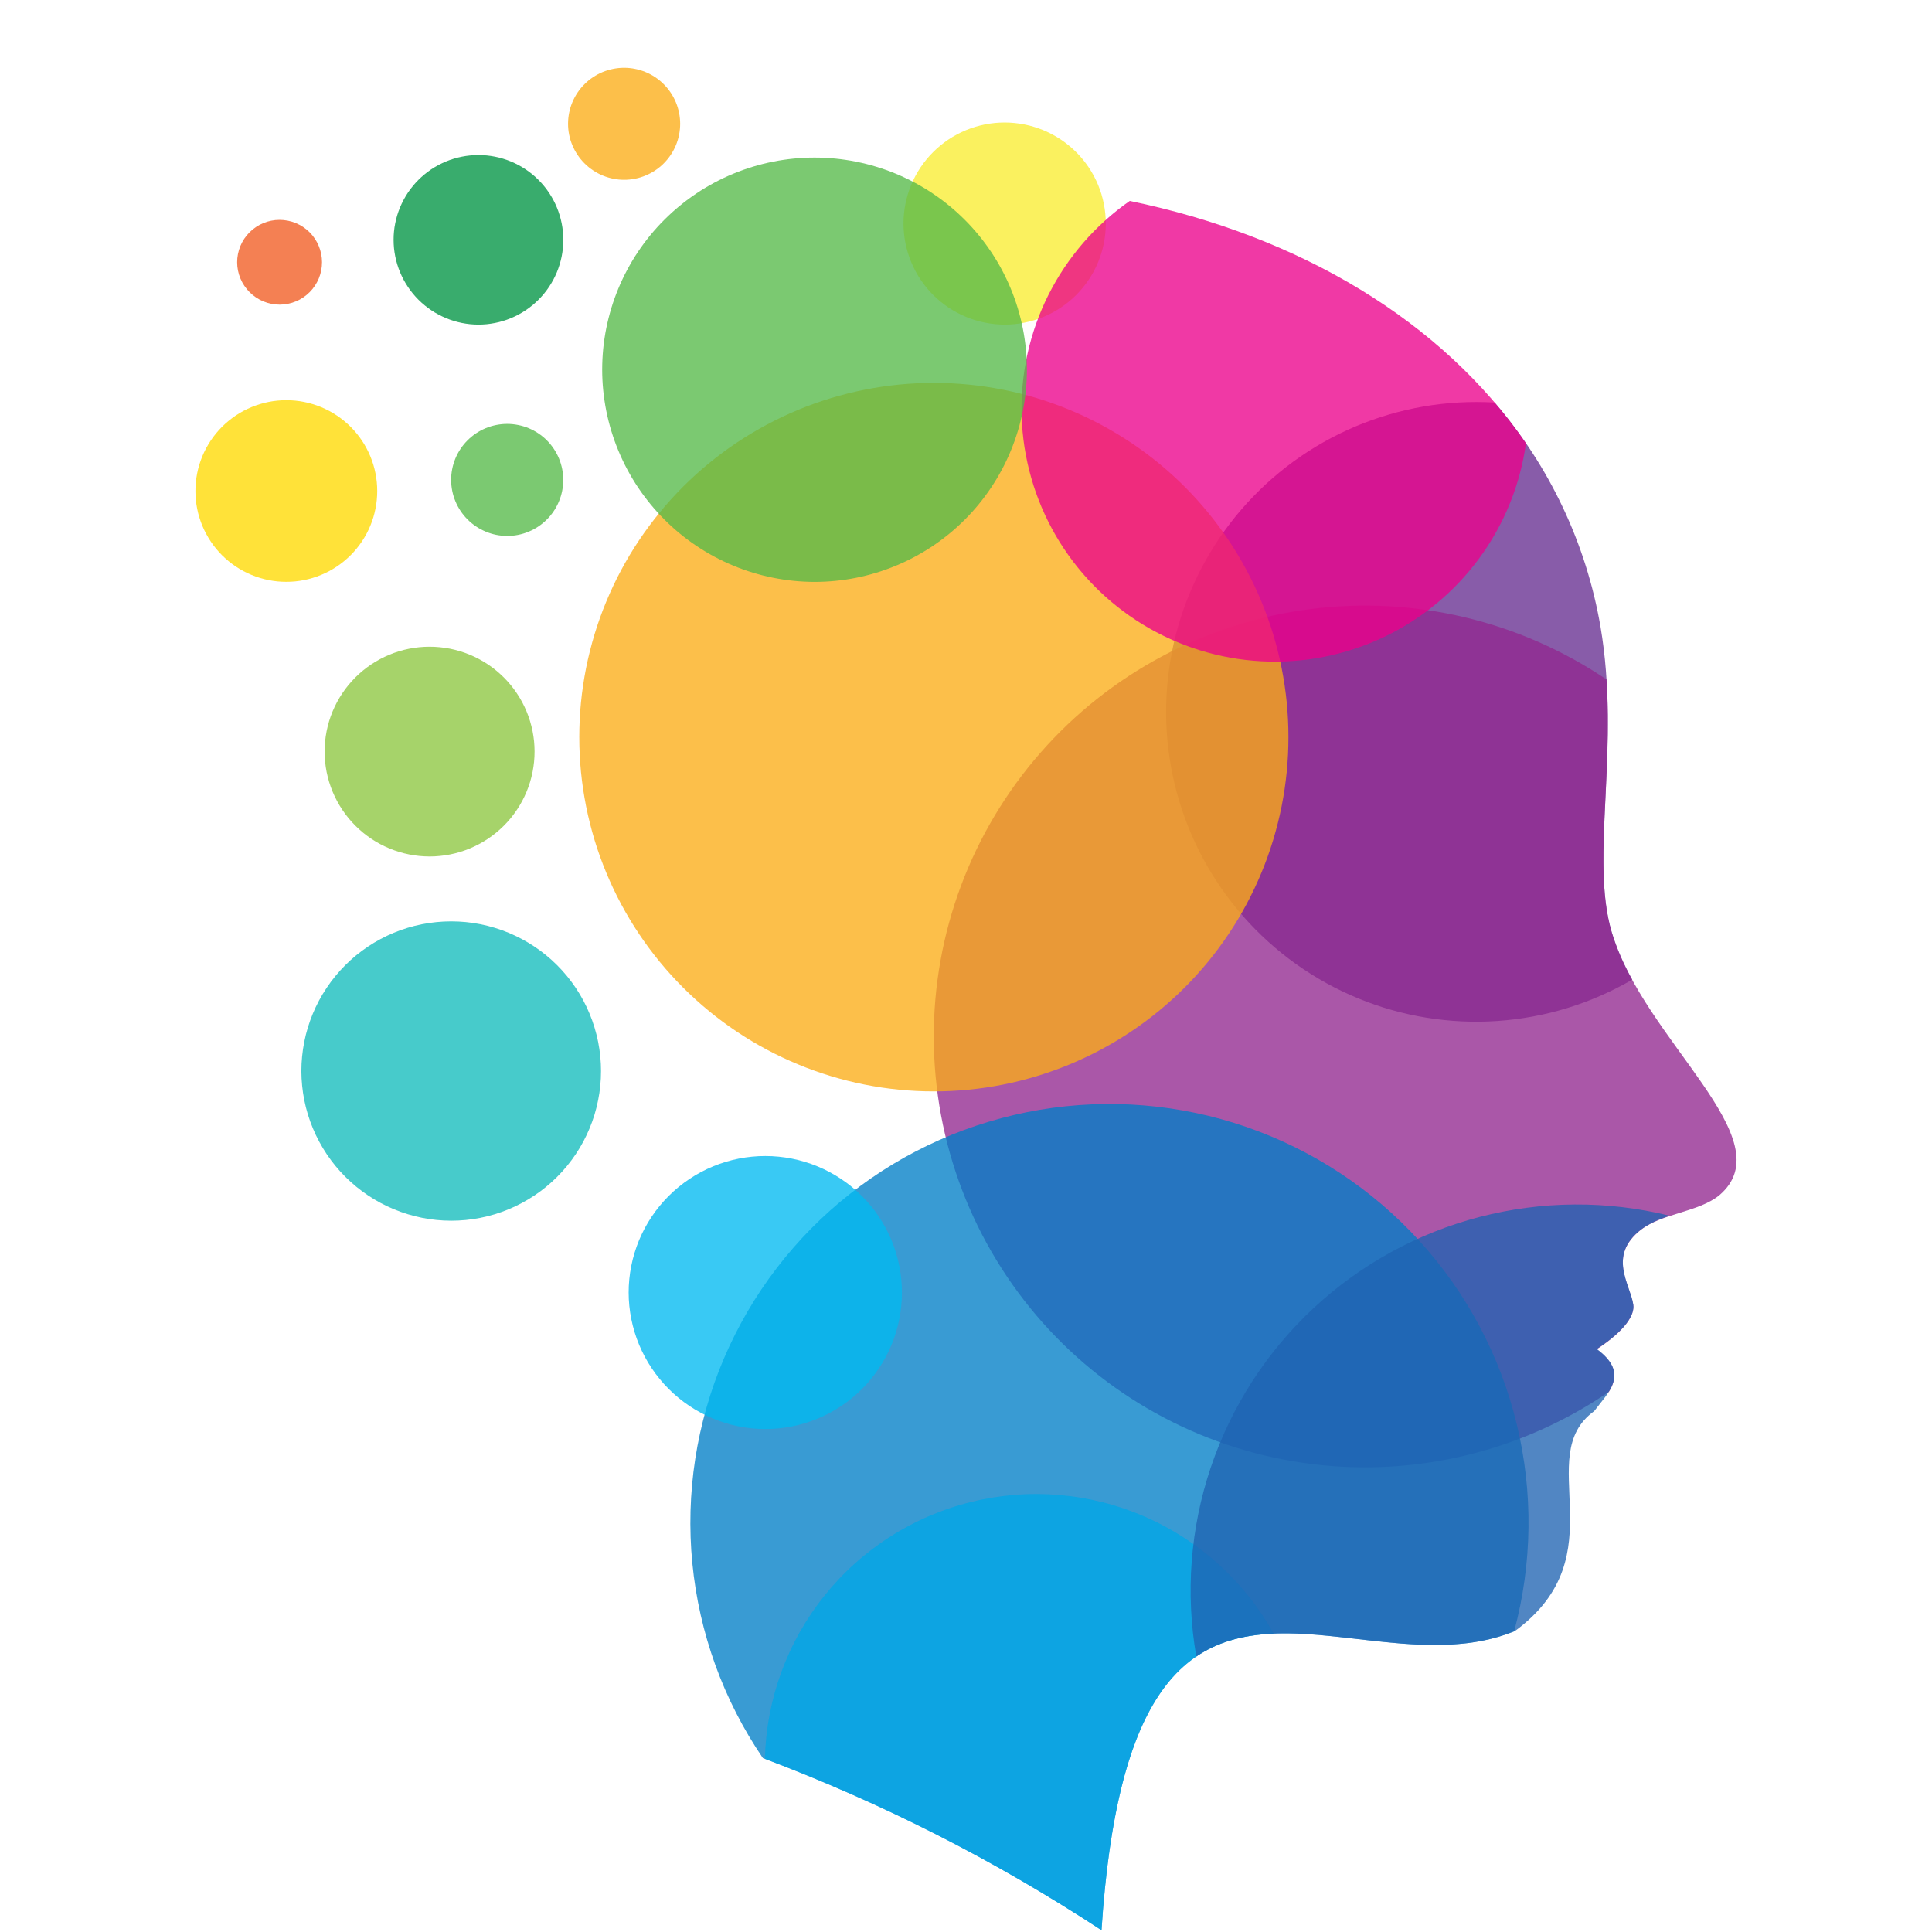 <svg xmlns="http://www.w3.org/2000/svg" xmlns:xlink="http://www.w3.org/1999/xlink" width="500" zoomAndPan="magnify" viewBox="0 0 375 375" height="500" preserveAspectRatio="xMidYMid meet" version="1.0"><defs><clipPath id="b7b9ffc85f"><path d="M 181 117 L 337.5 117 L 337.5 285 L 181 285 Z M 181 117 " clip-rule="nonzero"/></clipPath><clipPath id="4c0556bdb3"><path d="M 134 214 L 297 214 L 297 374.656 L 134 374.656 Z M 134 214 " clip-rule="nonzero"/></clipPath><clipPath id="b6f1a11620"><path d="M 148 289 L 248 289 L 248 374.656 L 148 374.656 Z M 148 289 " clip-rule="nonzero"/></clipPath><clipPath id="7d44241c3d"><path d="M 37.5 77 L 74 77 L 74 113 L 37.5 113 Z M 37.5 77 " clip-rule="nonzero"/></clipPath><clipPath id="24a85849c9"><path d="M 110 13.156 L 133 13.156 L 133 35 L 110 35 Z M 110 13.156 " clip-rule="nonzero"/></clipPath></defs><path fill="#f9ed32" d="M 195 63.008 C 195.641 63.008 196.285 62.977 196.922 62.914 C 197.562 62.852 198.199 62.754 198.828 62.629 C 199.457 62.504 200.082 62.348 200.695 62.164 C 201.312 61.977 201.918 61.762 202.512 61.516 C 203.105 61.27 203.684 60.996 204.25 60.691 C 204.816 60.391 205.367 60.059 205.902 59.703 C 206.438 59.348 206.953 58.965 207.449 58.559 C 207.949 58.152 208.422 57.719 208.879 57.266 C 209.332 56.812 209.766 56.336 210.172 55.84 C 210.578 55.344 210.961 54.828 211.32 54.297 C 211.676 53.762 212.008 53.211 212.312 52.645 C 212.613 52.078 212.887 51.5 213.137 50.906 C 213.383 50.312 213.598 49.711 213.785 49.094 C 213.973 48.48 214.129 47.859 214.254 47.23 C 214.379 46.602 214.473 45.965 214.539 45.328 C 214.602 44.688 214.633 44.047 214.633 43.406 C 214.633 42.762 214.602 42.121 214.539 41.484 C 214.477 40.844 214.383 40.211 214.258 39.578 C 214.133 38.949 213.977 38.328 213.793 37.711 C 213.605 37.098 213.391 36.492 213.145 35.898 C 212.898 35.309 212.625 34.727 212.324 34.16 C 212.02 33.594 211.691 33.043 211.332 32.508 C 210.977 31.973 210.594 31.461 210.188 30.961 C 209.781 30.465 209.352 29.988 208.895 29.535 C 208.441 29.082 207.965 28.648 207.469 28.242 C 206.973 27.832 206.457 27.453 205.926 27.094 C 205.391 26.738 204.84 26.406 204.273 26.102 C 203.707 25.801 203.125 25.523 202.535 25.277 C 201.941 25.031 201.336 24.816 200.719 24.629 C 200.105 24.441 199.484 24.285 198.852 24.16 C 198.223 24.031 197.586 23.938 196.949 23.875 C 196.309 23.809 195.668 23.777 195.023 23.777 C 194.383 23.777 193.742 23.809 193.102 23.867 C 192.461 23.93 191.824 24.023 191.195 24.148 C 190.566 24.273 189.941 24.43 189.328 24.613 C 188.711 24.801 188.105 25.016 187.512 25.258 C 186.918 25.504 186.336 25.777 185.77 26.078 C 185.203 26.383 184.652 26.711 184.117 27.066 C 183.582 27.422 183.066 27.805 182.566 28.211 C 182.07 28.617 181.594 29.047 181.141 29.5 C 180.684 29.953 180.25 30.426 179.844 30.922 C 179.434 31.418 179.051 31.934 178.691 32.469 C 178.336 33 178.004 33.551 177.699 34.117 C 177.395 34.68 177.121 35.262 176.875 35.855 C 176.625 36.445 176.41 37.051 176.223 37.664 C 176.035 38.277 175.875 38.898 175.75 39.531 C 175.625 40.16 175.527 40.793 175.465 41.434 C 175.398 42.07 175.367 42.711 175.367 43.355 C 175.367 43.996 175.398 44.637 175.461 45.277 C 175.523 45.918 175.617 46.555 175.742 47.184 C 175.867 47.812 176.023 48.438 176.211 49.051 C 176.398 49.668 176.613 50.273 176.859 50.867 C 177.105 51.461 177.379 52.039 177.684 52.609 C 177.984 53.176 178.316 53.727 178.672 54.262 C 179.031 54.797 179.414 55.312 179.82 55.809 C 180.227 56.305 180.66 56.781 181.113 57.238 C 181.57 57.691 182.043 58.125 182.543 58.531 C 183.039 58.941 183.555 59.324 184.09 59.684 C 184.625 60.039 185.176 60.371 185.742 60.676 C 186.309 60.977 186.891 61.254 187.484 61.5 C 188.078 61.746 188.684 61.965 189.297 62.152 C 189.914 62.34 190.535 62.496 191.168 62.621 C 191.797 62.75 192.434 62.844 193.074 62.91 C 193.715 62.973 194.355 63.004 195 63.008 Z M 195 63.008 " fill-opacity="0.776" fill-rule="evenodd"/><path fill="#662d91" d="M 290.105 78.129 C 292.762 81.207 295.195 84.445 297.41 87.852 C 299.625 91.258 301.602 94.797 303.336 98.469 C 305.074 102.141 306.551 105.914 307.777 109.789 C 309 113.66 309.957 117.598 310.648 121.602 C 314.625 144.852 308.555 166.379 312.812 180.848 C 313.809 184.094 315.145 187.191 316.816 190.145 C 315.824 190.723 314.812 191.273 313.785 191.793 C 312.762 192.316 311.719 192.805 310.664 193.266 C 309.609 193.727 308.543 194.156 307.465 194.559 C 306.387 194.957 305.297 195.328 304.195 195.664 C 303.098 196 301.988 196.309 300.871 196.582 C 299.75 196.855 298.625 197.098 297.496 197.305 C 296.363 197.516 295.227 197.691 294.086 197.836 C 292.941 197.98 291.797 198.094 290.648 198.172 C 289.5 198.25 288.352 198.297 287.203 198.309 C 286.051 198.32 284.898 198.301 283.75 198.246 C 282.602 198.195 281.453 198.109 280.309 197.988 C 279.164 197.871 278.023 197.719 276.887 197.535 C 275.75 197.352 274.621 197.133 273.5 196.887 C 272.375 196.637 271.258 196.355 270.152 196.043 C 269.043 195.73 267.945 195.387 266.859 195.008 C 265.77 194.633 264.695 194.227 263.633 193.789 C 262.566 193.352 261.516 192.883 260.477 192.387 C 259.441 191.891 258.418 191.363 257.41 190.805 C 256.402 190.25 255.414 189.664 254.441 189.051 C 253.465 188.438 252.512 187.801 251.574 187.133 C 250.637 186.465 249.719 185.77 248.824 185.051 C 247.926 184.328 247.051 183.582 246.195 182.812 C 245.34 182.043 244.508 181.25 243.699 180.43 C 242.891 179.613 242.109 178.77 241.348 177.91 C 240.586 177.047 239.852 176.16 239.141 175.258 C 238.434 174.352 237.75 173.426 237.094 172.48 C 236.438 171.539 235.809 170.574 235.207 169.594 C 234.605 168.613 234.031 167.617 233.488 166.605 C 232.941 165.59 232.43 164.562 231.945 163.52 C 231.457 162.477 231.004 161.422 230.578 160.352 C 230.156 159.285 229.762 158.203 229.398 157.113 C 229.035 156.023 228.703 154.922 228.406 153.812 C 228.105 152.699 227.84 151.582 227.605 150.457 C 227.367 149.332 227.168 148.199 226.996 147.062 C 226.824 145.926 226.688 144.785 226.582 143.641 C 226.48 142.496 226.406 141.348 226.367 140.199 C 226.328 139.051 226.324 137.898 226.352 136.75 C 226.379 135.602 226.438 134.453 226.531 133.309 C 226.625 132.16 226.75 131.02 226.91 129.879 C 227.066 128.742 227.258 127.609 227.484 126.48 C 227.707 125.352 227.961 124.23 228.25 123.117 C 228.539 122.004 228.859 120.902 229.211 119.805 C 229.562 118.711 229.945 117.629 230.355 116.555 C 230.77 115.48 231.215 114.422 231.691 113.375 C 232.164 112.324 232.668 111.293 233.203 110.273 C 233.734 109.254 234.297 108.254 234.891 107.266 C 235.48 106.281 236.102 105.312 236.746 104.359 C 237.395 103.41 238.07 102.477 238.77 101.566 C 239.469 100.652 240.195 99.762 240.949 98.891 C 241.699 98.02 242.477 97.172 243.277 96.348 C 244.074 95.52 244.898 94.719 245.746 93.938 C 246.594 93.16 247.461 92.406 248.352 91.676 C 249.238 90.945 250.148 90.242 251.078 89.566 C 252.012 88.887 252.957 88.238 253.926 87.617 C 254.895 86.992 255.879 86.398 256.879 85.832 C 257.883 85.266 258.898 84.727 259.93 84.219 C 260.965 83.711 262.008 83.234 263.07 82.785 C 264.129 82.336 265.199 81.922 266.285 81.535 C 267.367 81.148 268.461 80.793 269.566 80.469 C 270.672 80.145 271.785 79.852 272.906 79.59 C 274.027 79.332 275.152 79.102 276.289 78.906 C 277.422 78.711 278.562 78.547 279.703 78.418 C 280.848 78.289 281.992 78.191 283.145 78.125 C 284.293 78.059 285.441 78.027 286.594 78.031 C 287.727 78.031 288.922 78.066 290.105 78.129 Z M 290.105 78.129 " fill-opacity="0.776" fill-rule="evenodd"/><g clip-path="url(#b7b9ffc85f)"><path fill="#92278f" d="M 311.816 131.828 C 313.078 151.094 309.188 168.531 312.812 180.898 C 319.02 202.023 346.539 221.16 333.68 232.031 C 329.613 235.289 322.609 235.504 318.504 238.699 C 311.969 243.793 316.441 249.305 317.02 253.281 C 317.297 255.168 315.582 258.199 309.93 261.887 C 314.199 265.031 313.809 267.699 312.285 270.152 C 310.203 271.578 308.062 272.906 305.859 274.141 C 303.66 275.371 301.406 276.5 299.105 277.527 C 296.801 278.559 294.457 279.48 292.07 280.297 C 289.684 281.113 287.266 281.82 284.812 282.418 C 282.363 283.016 279.891 283.504 277.395 283.875 C 274.902 284.25 272.395 284.512 269.875 284.66 C 267.359 284.809 264.836 284.844 262.316 284.766 C 259.793 284.684 257.281 284.492 254.777 284.188 C 252.273 283.879 249.789 283.461 247.324 282.93 C 244.855 282.398 242.418 281.758 240.012 281.008 C 237.602 280.258 235.234 279.398 232.902 278.434 C 230.57 277.469 228.289 276.402 226.055 275.23 C 223.82 274.059 221.645 272.789 219.527 271.422 C 217.406 270.055 215.355 268.594 213.367 267.039 C 211.383 265.488 209.469 263.848 207.629 262.121 C 205.793 260.395 204.035 258.59 202.359 256.707 C 200.684 254.82 199.098 252.867 197.598 250.836 C 196.102 248.809 194.699 246.719 193.391 244.562 C 192.082 242.41 190.871 240.199 189.762 237.938 C 188.652 235.672 187.648 233.363 186.75 231.008 C 185.848 228.652 185.059 226.266 184.375 223.836 C 183.691 221.41 183.117 218.961 182.656 216.48 C 182.195 214.004 181.844 211.512 181.609 209 C 181.375 206.492 181.25 203.977 181.242 201.457 C 181.234 198.938 181.34 196.422 181.559 193.91 C 181.777 191.398 182.109 188.902 182.555 186.422 C 183 183.941 183.555 181.484 184.223 179.055 C 184.891 176.625 185.664 174.23 186.551 171.867 C 187.434 169.508 188.422 167.191 189.516 164.922 C 190.609 162.648 191.805 160.434 193.098 158.27 C 194.395 156.105 195.781 154.004 197.266 151.965 C 198.75 149.93 200.324 147.961 201.988 146.066 C 203.648 144.172 205.395 142.352 207.219 140.613 C 209.047 138.875 210.949 137.223 212.926 135.656 C 214.902 134.09 216.945 132.617 219.055 131.234 C 221.164 129.852 223.332 128.57 225.559 127.383 C 227.785 126.195 230.059 125.113 232.383 124.133 C 234.707 123.152 237.07 122.277 239.473 121.512 C 241.875 120.746 244.309 120.086 246.773 119.539 C 249.234 118.992 251.715 118.559 254.219 118.234 C 256.719 117.91 259.23 117.703 261.754 117.605 C 264.273 117.508 266.793 117.527 269.312 117.656 C 271.832 117.789 274.34 118.035 276.84 118.391 C 279.336 118.75 281.812 119.219 284.266 119.801 C 286.719 120.383 289.145 121.074 291.535 121.875 C 293.93 122.672 296.281 123.582 298.59 124.594 C 300.898 125.605 303.16 126.723 305.367 127.938 C 307.578 129.156 309.727 130.469 311.816 131.879 Z M 311.816 131.828 " fill-opacity="0.776" fill-rule="evenodd"/></g><g clip-path="url(#4c0556bdb3)"><path fill="#007fc6" d="M 293.898 316.629 C 262.098 329.566 219.531 286.184 213.801 374.656 C 193.129 361.094 171.219 349.957 148.074 341.242 C 147.121 339.84 146.215 338.41 145.348 336.953 C 144.484 335.496 143.668 334.012 142.898 332.504 C 142.125 330.996 141.402 329.461 140.727 327.91 C 140.051 326.355 139.426 324.781 138.848 323.188 C 138.273 321.594 137.746 319.984 137.27 318.359 C 136.793 316.734 136.367 315.094 135.996 313.441 C 135.621 311.789 135.301 310.125 135.031 308.453 C 134.762 306.781 134.547 305.102 134.383 303.418 C 134.215 301.73 134.105 300.039 134.047 298.348 C 133.988 296.652 133.984 294.961 134.031 293.27 C 134.078 291.574 134.18 289.883 134.332 288.195 C 134.484 286.508 134.691 284.828 134.949 283.156 C 135.207 281.48 135.52 279.816 135.883 278.16 C 136.246 276.508 136.66 274.863 137.125 273.234 C 137.59 271.605 138.105 269.992 138.672 268.395 C 139.238 266.801 139.855 265.223 140.52 263.664 C 141.184 262.105 141.898 260.57 142.66 259.055 C 143.422 257.543 144.23 256.055 145.082 254.59 C 145.938 253.129 146.836 251.691 147.781 250.285 C 148.727 248.879 149.715 247.5 150.746 246.156 C 151.773 244.812 152.848 243.5 153.961 242.223 C 155.07 240.941 156.223 239.699 157.414 238.492 C 158.605 237.289 159.832 236.117 161.094 234.988 C 162.359 233.859 163.656 232.77 164.988 231.723 C 166.32 230.672 167.684 229.668 169.078 228.703 C 170.473 227.738 171.895 226.82 173.348 225.945 C 174.801 225.07 176.277 224.242 177.781 223.461 C 179.285 222.68 180.812 221.945 182.363 221.258 C 183.914 220.57 185.484 219.934 187.074 219.344 C 188.664 218.754 190.27 218.219 191.895 217.73 C 193.52 217.242 195.156 216.805 196.809 216.418 C 198.457 216.031 200.121 215.695 201.793 215.414 C 203.465 215.133 205.145 214.902 206.828 214.727 C 208.516 214.547 210.207 214.426 211.898 214.352 C 213.594 214.281 215.289 214.262 216.984 214.297 C 218.68 214.332 220.371 214.418 222.062 214.559 C 223.754 214.699 225.438 214.891 227.113 215.137 C 228.793 215.379 230.461 215.68 232.121 216.027 C 233.777 216.375 235.426 216.777 237.059 217.23 C 238.695 217.684 240.312 218.184 241.914 218.738 C 243.516 219.293 245.102 219.895 246.664 220.547 C 248.23 221.199 249.773 221.902 251.297 222.648 C 252.816 223.398 254.312 224.195 255.785 225.035 C 257.254 225.879 258.699 226.766 260.113 227.699 C 261.531 228.629 262.914 229.605 264.27 230.625 C 265.625 231.645 266.945 232.703 268.234 233.805 C 269.523 234.906 270.773 236.047 271.992 237.23 C 273.207 238.41 274.387 239.625 275.527 240.879 C 276.668 242.133 277.77 243.422 278.828 244.742 C 279.891 246.066 280.906 247.418 281.883 248.805 C 282.855 250.191 283.789 251.605 284.676 253.051 C 285.562 254.492 286.402 255.965 287.195 257.461 C 287.992 258.957 288.738 260.477 289.438 262.02 C 290.137 263.562 290.789 265.125 291.391 266.711 C 291.992 268.293 292.543 269.895 293.043 271.512 C 293.547 273.133 293.996 274.766 294.395 276.41 C 294.797 278.059 295.141 279.715 295.438 281.383 C 295.734 283.051 295.977 284.727 296.168 286.41 C 296.359 288.094 296.496 289.781 296.582 291.473 C 296.664 293.164 296.699 294.859 296.676 296.551 C 296.656 298.246 296.582 299.938 296.453 301.629 C 296.328 303.316 296.148 305 295.914 306.68 C 295.684 308.355 295.398 310.027 295.062 311.688 C 294.727 313.348 294.336 314.996 293.898 316.629 Z M 293.898 316.629 " fill-opacity="0.776" fill-rule="evenodd"/></g><g clip-path="url(#b6f1a11620)"><path fill="#01a6e6" d="M 247.211 317.082 C 230.414 317.789 216.863 327.449 213.801 374.656 C 193.242 361.176 171.465 350.082 148.465 341.379 C 148.5 339.945 148.594 338.52 148.742 337.094 C 148.895 335.668 149.102 334.254 149.371 332.844 C 149.637 331.438 149.961 330.043 150.34 328.664 C 150.723 327.281 151.156 325.918 151.648 324.57 C 152.141 323.227 152.688 321.902 153.289 320.602 C 153.887 319.301 154.539 318.027 155.242 316.777 C 155.949 315.531 156.703 314.312 157.504 313.129 C 158.309 311.941 159.16 310.789 160.059 309.672 C 160.957 308.555 161.898 307.477 162.883 306.438 C 163.871 305.395 164.895 304.398 165.965 303.441 C 167.031 302.484 168.137 301.574 169.277 300.707 C 170.422 299.84 171.594 299.023 172.805 298.254 C 174.012 297.48 175.25 296.762 176.52 296.094 C 177.785 295.422 179.078 294.805 180.398 294.242 C 181.715 293.68 183.055 293.168 184.414 292.715 C 185.773 292.258 187.152 291.859 188.543 291.52 C 189.934 291.176 191.34 290.891 192.754 290.66 C 194.172 290.434 195.594 290.266 197.023 290.152 C 198.453 290.039 199.883 289.984 201.316 289.992 C 202.75 289.996 204.184 290.059 205.613 290.18 C 207.039 290.301 208.461 290.48 209.875 290.719 C 211.289 290.957 212.691 291.25 214.082 291.602 C 215.473 291.953 216.844 292.363 218.203 292.824 C 219.559 293.289 220.895 293.809 222.207 294.379 C 223.523 294.953 224.812 295.578 226.074 296.258 C 227.34 296.934 228.57 297.664 229.777 298.441 C 230.98 299.219 232.148 300.047 233.285 300.918 C 234.422 301.793 235.52 302.711 236.582 303.676 C 237.645 304.641 238.664 305.645 239.641 306.691 C 240.621 307.738 241.555 308.824 242.445 309.945 C 243.336 311.066 244.18 312.227 244.977 313.418 C 245.77 314.609 246.516 315.832 247.211 317.082 Z M 247.211 317.082 " fill-opacity="0.776" fill-rule="evenodd"/></g><path fill="#2063b2" d="M 324.047 235.992 C 322.051 236.57 320.203 237.457 318.504 238.648 C 311.969 243.746 316.441 249.254 317.02 253.23 C 317.297 255.117 315.582 258.152 309.93 261.836 C 316.465 266.656 312.07 270.344 309.438 273.891 C 297.211 282.699 314.223 301.785 294.047 316.582 C 273.684 324.961 248.926 310.176 232.199 321.523 C 231.938 320 231.719 318.465 231.547 316.926 C 231.379 315.387 231.258 313.844 231.184 312.293 C 231.109 310.746 231.082 309.199 231.105 307.648 C 231.125 306.102 231.195 304.555 231.316 303.008 C 231.434 301.465 231.598 299.926 231.812 298.391 C 232.027 296.855 232.285 295.328 232.594 293.812 C 232.902 292.293 233.258 290.785 233.66 289.289 C 234.062 287.793 234.512 286.312 235.004 284.844 C 235.5 283.375 236.039 281.922 236.621 280.488 C 237.207 279.051 237.836 277.637 238.508 276.238 C 239.18 274.844 239.895 273.469 240.652 272.117 C 241.41 270.766 242.207 269.438 243.047 268.137 C 243.887 266.836 244.766 265.559 245.688 264.312 C 246.605 263.062 247.562 261.844 248.555 260.656 C 249.551 259.469 250.582 258.312 251.648 257.188 C 252.715 256.062 253.812 254.973 254.949 253.914 C 256.082 252.859 257.25 251.84 258.445 250.855 C 259.645 249.871 260.871 248.922 262.125 248.016 C 263.383 247.105 264.668 246.238 265.977 245.41 C 267.285 244.582 268.621 243.793 269.98 243.047 C 271.34 242.301 272.719 241.598 274.125 240.938 C 275.527 240.277 276.949 239.66 278.391 239.09 C 279.828 238.516 281.289 237.988 282.762 237.508 C 284.234 237.027 285.723 236.59 287.223 236.199 C 288.723 235.809 290.234 235.469 291.758 235.172 C 293.277 234.875 294.809 234.625 296.348 234.426 C 297.883 234.223 299.426 234.07 300.973 233.965 C 302.52 233.859 304.07 233.801 305.621 233.793 C 307.172 233.781 308.719 233.82 310.27 233.906 C 311.816 233.992 313.359 234.125 314.902 234.309 C 316.441 234.492 317.973 234.719 319.5 234.996 C 321.023 235.273 322.539 235.598 324.047 235.969 Z M 324.047 235.992 " fill-opacity="0.776" fill-rule="evenodd"/><path fill="#12bcbc" d="M 87.562 236.938 C 88.516 236.938 89.465 236.891 90.414 236.801 C 91.363 236.707 92.305 236.566 93.238 236.383 C 94.172 236.195 95.094 235.965 96.008 235.691 C 96.918 235.414 97.812 235.094 98.695 234.73 C 99.574 234.367 100.434 233.961 101.273 233.512 C 102.113 233.062 102.93 232.574 103.723 232.047 C 104.516 231.52 105.281 230.953 106.016 230.348 C 106.754 229.746 107.457 229.105 108.133 228.434 C 108.805 227.762 109.445 227.059 110.051 226.324 C 110.652 225.586 111.219 224.824 111.75 224.031 C 112.277 223.242 112.77 222.426 113.219 221.586 C 113.668 220.746 114.074 219.887 114.438 219.008 C 114.805 218.129 115.125 217.234 115.402 216.324 C 115.676 215.414 115.91 214.492 116.094 213.559 C 116.281 212.625 116.422 211.684 116.516 210.738 C 116.609 209.793 116.656 208.844 116.656 207.891 C 116.656 206.938 116.609 205.988 116.516 205.043 C 116.422 204.094 116.281 203.156 116.098 202.223 C 115.91 201.289 115.68 200.367 115.402 199.457 C 115.125 198.543 114.805 197.648 114.441 196.77 C 114.078 195.891 113.672 195.031 113.223 194.191 C 112.773 193.355 112.285 192.539 111.754 191.746 C 111.227 190.957 110.66 190.191 110.055 189.457 C 109.449 188.723 108.812 188.016 108.137 187.344 C 107.465 186.672 106.758 186.031 106.023 185.43 C 105.285 184.824 104.523 184.258 103.73 183.73 C 102.938 183.203 102.121 182.715 101.281 182.266 C 100.441 181.816 99.582 181.41 98.703 181.047 C 97.82 180.68 96.926 180.359 96.016 180.086 C 95.102 179.809 94.18 179.578 93.246 179.391 C 92.312 179.207 91.371 179.066 90.422 178.973 C 89.473 178.883 88.523 178.836 87.57 178.836 C 86.621 178.836 85.668 178.883 84.723 178.977 C 83.773 179.07 82.832 179.207 81.898 179.395 C 80.965 179.578 80.039 179.812 79.129 180.086 C 78.219 180.363 77.32 180.684 76.441 181.047 C 75.562 181.414 74.703 181.82 73.863 182.27 C 73.023 182.719 72.207 183.207 71.414 183.734 C 70.621 184.266 69.859 184.832 69.121 185.434 C 68.387 186.039 67.68 186.676 67.008 187.352 C 66.336 188.023 65.695 188.727 65.094 189.465 C 64.488 190.199 63.922 190.961 63.395 191.754 C 62.863 192.547 62.375 193.359 61.926 194.199 C 61.477 195.039 61.07 195.898 60.707 196.777 C 60.344 197.656 60.023 198.555 59.746 199.465 C 59.469 200.375 59.238 201.297 59.055 202.23 C 58.867 203.164 58.73 204.105 58.637 205.051 C 58.543 205.996 58.496 206.945 58.496 207.898 C 58.5 208.848 58.547 209.797 58.645 210.742 C 58.738 211.688 58.879 212.629 59.066 213.559 C 59.254 214.492 59.484 215.414 59.762 216.32 C 60.039 217.23 60.363 218.125 60.727 219 C 61.09 219.879 61.5 220.738 61.949 221.574 C 62.398 222.414 62.887 223.227 63.414 224.016 C 63.945 224.809 64.512 225.57 65.113 226.305 C 65.719 227.039 66.355 227.742 67.027 228.414 C 67.703 229.086 68.406 229.723 69.141 230.328 C 69.875 230.93 70.641 231.496 71.43 232.023 C 72.223 232.555 73.035 233.043 73.875 233.492 C 74.711 233.938 75.57 234.348 76.449 234.711 C 77.328 235.074 78.223 235.395 79.133 235.672 C 80.043 235.949 80.965 236.184 81.898 236.371 C 82.828 236.555 83.77 236.695 84.715 236.793 C 85.664 236.887 86.613 236.938 87.562 236.938 Z M 87.562 236.938 " fill-opacity="0.776" fill-rule="evenodd"/><path fill="#00b9f1" d="M 148.465 277.375 C 149.336 277.379 150.203 277.336 151.066 277.254 C 151.934 277.172 152.793 277.047 153.645 276.879 C 154.496 276.715 155.34 276.504 156.172 276.254 C 157.004 276.004 157.824 275.715 158.629 275.387 C 159.43 275.055 160.215 274.688 160.984 274.277 C 161.75 273.871 162.496 273.426 163.223 272.945 C 163.945 272.465 164.645 271.949 165.316 271.402 C 165.992 270.852 166.637 270.273 167.25 269.66 C 167.867 269.047 168.453 268.406 169.004 267.734 C 169.559 267.066 170.074 266.371 170.562 265.648 C 171.047 264.93 171.492 264.184 171.906 263.422 C 172.316 262.656 172.688 261.871 173.023 261.07 C 173.359 260.27 173.652 259.453 173.906 258.621 C 174.16 257.793 174.371 256.953 174.543 256.102 C 174.715 255.25 174.844 254.391 174.93 253.527 C 175.02 252.664 175.062 251.797 175.062 250.93 C 175.066 250.059 175.023 249.195 174.941 248.328 C 174.855 247.465 174.73 246.605 174.562 245.754 C 174.395 244.902 174.188 244.062 173.934 243.23 C 173.684 242.398 173.395 241.582 173.062 240.777 C 172.73 239.977 172.359 239.191 171.953 238.426 C 171.543 237.66 171.098 236.914 170.617 236.191 C 170.137 235.469 169.617 234.77 169.07 234.098 C 168.52 233.426 167.938 232.785 167.324 232.168 C 166.707 231.555 166.066 230.969 165.395 230.418 C 164.723 229.867 164.027 229.348 163.305 228.867 C 162.582 228.383 161.84 227.938 161.074 227.527 C 160.309 227.113 159.523 226.742 158.719 226.41 C 157.918 226.078 157.102 225.785 156.27 225.531 C 155.438 225.277 154.598 225.066 153.742 224.895 C 152.891 224.727 152.031 224.598 151.168 224.512 C 150.305 224.426 149.438 224.383 148.566 224.383 C 147.699 224.379 146.832 224.422 145.965 224.508 C 145.102 224.59 144.242 224.719 143.391 224.887 C 142.535 225.055 141.695 225.266 140.863 225.516 C 140.031 225.766 139.211 226.059 138.41 226.391 C 137.605 226.723 136.82 227.094 136.055 227.5 C 135.289 227.91 134.543 228.355 133.82 228.84 C 133.098 229.32 132.398 229.836 131.727 230.387 C 131.055 230.938 130.41 231.52 129.797 232.133 C 129.184 232.746 128.598 233.391 128.047 234.059 C 127.496 234.73 126.977 235.426 126.496 236.148 C 126.012 236.871 125.566 237.613 125.156 238.379 C 124.746 239.145 124.375 239.93 124.039 240.73 C 123.707 241.535 123.414 242.352 123.164 243.184 C 122.91 244.012 122.699 244.855 122.531 245.707 C 122.359 246.559 122.234 247.414 122.148 248.281 C 122.062 249.145 122.02 250.012 122.02 250.879 C 122.02 251.742 122.066 252.609 122.152 253.469 C 122.238 254.332 122.367 255.188 122.535 256.035 C 122.707 256.883 122.918 257.723 123.168 258.551 C 123.422 259.379 123.711 260.191 124.043 260.992 C 124.375 261.793 124.746 262.574 125.156 263.34 C 125.562 264.102 126.008 264.844 126.488 265.562 C 126.969 266.285 127.484 266.98 128.035 267.648 C 128.582 268.32 129.164 268.961 129.777 269.574 C 130.387 270.188 131.027 270.77 131.695 271.32 C 132.367 271.871 133.059 272.387 133.777 272.867 C 134.5 273.352 135.238 273.797 136.004 274.207 C 136.766 274.617 137.547 274.988 138.348 275.324 C 139.148 275.656 139.961 275.953 140.789 276.207 C 141.617 276.461 142.457 276.672 143.305 276.844 C 144.156 277.016 145.012 277.148 145.875 277.238 C 146.734 277.324 147.598 277.371 148.465 277.375 Z M 148.465 277.375 " fill-opacity="0.776" fill-rule="evenodd"/><path fill="#8dc63f" d="M 83.383 166.242 C 84.051 166.242 84.715 166.207 85.379 166.141 C 86.043 166.078 86.703 165.98 87.359 165.848 C 88.012 165.719 88.66 165.559 89.297 165.363 C 89.938 165.172 90.562 164.945 91.18 164.691 C 91.797 164.434 92.398 164.152 92.988 163.836 C 93.578 163.523 94.148 163.18 94.703 162.809 C 95.258 162.438 95.793 162.043 96.309 161.617 C 96.828 161.195 97.32 160.75 97.793 160.277 C 98.266 159.805 98.711 159.312 99.137 158.797 C 99.559 158.281 99.957 157.746 100.324 157.191 C 100.695 156.637 101.039 156.066 101.355 155.477 C 101.668 154.891 101.953 154.285 102.207 153.672 C 102.465 153.055 102.688 152.426 102.883 151.789 C 103.074 151.152 103.238 150.504 103.367 149.852 C 103.496 149.195 103.594 148.539 103.66 147.875 C 103.727 147.211 103.758 146.547 103.758 145.879 C 103.758 145.211 103.727 144.547 103.66 143.883 C 103.594 143.219 103.496 142.562 103.367 141.906 C 103.234 141.254 103.074 140.605 102.879 139.969 C 102.688 139.332 102.461 138.703 102.207 138.09 C 101.949 137.473 101.664 136.871 101.352 136.281 C 101.035 135.695 100.691 135.121 100.32 134.57 C 99.949 134.016 99.555 133.48 99.129 132.965 C 98.707 132.449 98.258 131.957 97.785 131.484 C 97.312 131.012 96.82 130.566 96.305 130.145 C 95.789 129.719 95.254 129.324 94.695 128.953 C 94.141 128.582 93.57 128.242 92.98 127.926 C 92.395 127.613 91.789 127.328 91.172 127.074 C 90.555 126.816 89.93 126.594 89.289 126.398 C 88.652 126.207 88.004 126.047 87.352 125.914 C 86.695 125.785 86.035 125.688 85.371 125.625 C 84.707 125.559 84.043 125.527 83.375 125.527 C 82.707 125.527 82.039 125.559 81.375 125.625 C 80.711 125.691 80.055 125.789 79.398 125.918 C 78.742 126.051 78.098 126.211 77.457 126.406 C 76.82 126.598 76.191 126.824 75.574 127.078 C 74.961 127.336 74.355 127.621 73.77 127.934 C 73.18 128.25 72.609 128.59 72.055 128.961 C 71.5 129.332 70.965 129.73 70.449 130.152 C 69.934 130.578 69.438 131.023 68.965 131.496 C 68.496 131.969 68.047 132.461 67.625 132.977 C 67.199 133.492 66.805 134.027 66.434 134.582 C 66.062 135.137 65.723 135.707 65.406 136.297 C 65.094 136.887 64.809 137.488 64.551 138.102 C 64.297 138.719 64.074 139.348 63.879 139.984 C 63.688 140.625 63.523 141.27 63.395 141.922 C 63.266 142.578 63.168 143.238 63.102 143.898 C 63.039 144.562 63.004 145.23 63.004 145.895 C 63.008 146.562 63.039 147.227 63.105 147.891 C 63.172 148.551 63.273 149.211 63.402 149.863 C 63.535 150.516 63.699 151.164 63.891 151.801 C 64.086 152.438 64.312 153.062 64.566 153.68 C 64.824 154.293 65.109 154.895 65.422 155.48 C 65.738 156.07 66.082 156.641 66.453 157.195 C 66.824 157.746 67.219 158.281 67.645 158.797 C 68.066 159.312 68.516 159.805 68.984 160.273 C 69.457 160.746 69.949 161.191 70.465 161.617 C 70.98 162.039 71.516 162.434 72.07 162.805 C 72.625 163.176 73.195 163.516 73.785 163.832 C 74.375 164.145 74.977 164.43 75.59 164.684 C 76.207 164.941 76.836 165.164 77.473 165.359 C 78.109 165.555 78.758 165.715 79.41 165.844 C 80.062 165.977 80.723 166.074 81.387 166.141 C 82.051 166.207 82.715 166.238 83.383 166.242 Z M 83.383 166.242 " fill-opacity="0.776" fill-rule="evenodd"/><g clip-path="url(#7d44241c3d)"><path fill="#ffd900" d="M 73.219 95.305 C 73.219 95.883 73.191 96.457 73.133 97.031 C 73.078 97.605 72.992 98.176 72.879 98.742 C 72.766 99.309 72.629 99.867 72.461 100.422 C 72.293 100.973 72.098 101.516 71.875 102.051 C 71.656 102.582 71.41 103.105 71.137 103.613 C 70.863 104.121 70.566 104.617 70.246 105.098 C 69.926 105.578 69.582 106.039 69.215 106.488 C 68.848 106.934 68.461 107.359 68.051 107.77 C 67.645 108.176 67.215 108.562 66.77 108.93 C 66.32 109.297 65.859 109.641 65.379 109.961 C 64.898 110.281 64.402 110.578 63.895 110.852 C 63.383 111.121 62.863 111.367 62.328 111.59 C 61.793 111.812 61.25 112.004 60.695 112.172 C 60.145 112.34 59.586 112.48 59.02 112.594 C 58.449 112.707 57.879 112.789 57.305 112.848 C 56.73 112.902 56.152 112.93 55.574 112.93 C 54.996 112.93 54.422 112.902 53.848 112.848 C 53.27 112.789 52.699 112.707 52.133 112.594 C 51.566 112.48 51.008 112.34 50.453 112.172 C 49.902 112.004 49.359 111.812 48.824 111.59 C 48.289 111.367 47.77 111.121 47.258 110.852 C 46.75 110.578 46.254 110.281 45.773 109.961 C 45.293 109.641 44.828 109.297 44.383 108.93 C 43.938 108.562 43.508 108.176 43.098 107.77 C 42.691 107.359 42.305 106.934 41.938 106.488 C 41.57 106.039 41.227 105.578 40.906 105.098 C 40.586 104.617 40.289 104.121 40.016 103.613 C 39.742 103.105 39.496 102.582 39.273 102.051 C 39.055 101.516 38.859 100.973 38.691 100.422 C 38.523 99.867 38.383 99.309 38.27 98.742 C 38.156 98.176 38.074 97.605 38.016 97.031 C 37.961 96.457 37.934 95.883 37.934 95.305 C 37.934 94.727 37.961 94.152 38.016 93.578 C 38.074 93.004 38.156 92.434 38.27 91.867 C 38.383 91.301 38.523 90.738 38.691 90.188 C 38.859 89.637 39.055 89.094 39.273 88.559 C 39.496 88.027 39.742 87.504 40.016 86.996 C 40.289 86.484 40.586 85.992 40.906 85.512 C 41.227 85.031 41.57 84.566 41.938 84.121 C 42.305 83.676 42.691 83.25 43.098 82.84 C 43.508 82.434 43.938 82.043 44.383 81.68 C 44.828 81.312 45.293 80.969 45.773 80.648 C 46.254 80.328 46.75 80.031 47.258 79.758 C 47.77 79.488 48.289 79.238 48.824 79.02 C 49.359 78.797 49.902 78.605 50.453 78.438 C 51.008 78.27 51.566 78.129 52.133 78.016 C 52.699 77.902 53.27 77.82 53.848 77.762 C 54.422 77.707 54.996 77.676 55.574 77.676 C 56.152 77.676 56.73 77.707 57.305 77.762 C 57.879 77.82 58.449 77.902 59.02 78.016 C 59.586 78.129 60.145 78.27 60.695 78.438 C 61.25 78.605 61.793 78.797 62.328 79.02 C 62.863 79.238 63.383 79.488 63.895 79.758 C 64.402 80.031 64.898 80.328 65.379 80.648 C 65.859 80.969 66.32 81.312 66.77 81.68 C 67.215 82.043 67.645 82.434 68.051 82.84 C 68.461 83.25 68.848 83.676 69.215 84.121 C 69.582 84.566 69.926 85.031 70.246 85.512 C 70.566 85.992 70.863 86.484 71.137 86.996 C 71.41 87.504 71.656 88.027 71.875 88.559 C 72.098 89.094 72.293 89.637 72.461 90.188 C 72.629 90.738 72.766 91.301 72.879 91.867 C 72.992 92.434 73.078 93.004 73.133 93.578 C 73.191 94.152 73.219 94.727 73.219 95.305 Z M 73.219 95.305 " fill-opacity="0.776" fill-rule="nonzero"/></g><path fill="#009444" d="M 92.852 63.008 C 93.391 63.008 93.93 62.98 94.469 62.93 C 95.004 62.875 95.539 62.797 96.066 62.691 C 96.598 62.59 97.121 62.457 97.637 62.301 C 98.152 62.145 98.66 61.965 99.16 61.758 C 99.656 61.551 100.145 61.324 100.621 61.07 C 101.098 60.816 101.559 60.539 102.008 60.238 C 102.457 59.941 102.891 59.621 103.309 59.277 C 103.723 58.938 104.125 58.574 104.504 58.195 C 104.887 57.812 105.25 57.414 105.594 57 C 105.934 56.582 106.258 56.148 106.555 55.703 C 106.855 55.254 107.133 54.793 107.387 54.316 C 107.645 53.84 107.875 53.355 108.082 52.855 C 108.285 52.359 108.469 51.852 108.625 51.336 C 108.781 50.82 108.914 50.297 109.02 49.77 C 109.125 49.242 109.203 48.707 109.258 48.172 C 109.312 47.637 109.336 47.098 109.336 46.559 C 109.34 46.02 109.312 45.48 109.258 44.945 C 109.207 44.41 109.129 43.875 109.023 43.348 C 108.918 42.816 108.785 42.297 108.629 41.781 C 108.473 41.266 108.293 40.758 108.086 40.258 C 107.879 39.762 107.648 39.273 107.395 38.797 C 107.141 38.324 106.863 37.859 106.566 37.414 C 106.266 36.965 105.945 36.531 105.602 36.113 C 105.262 35.699 104.898 35.301 104.516 34.918 C 104.137 34.535 103.738 34.176 103.32 33.832 C 102.902 33.488 102.469 33.168 102.023 32.871 C 101.574 32.57 101.109 32.293 100.637 32.039 C 100.16 31.785 99.672 31.555 99.176 31.348 C 98.676 31.141 98.168 30.961 97.652 30.805 C 97.137 30.645 96.613 30.516 96.082 30.41 C 95.555 30.305 95.02 30.227 94.484 30.172 C 93.949 30.121 93.41 30.094 92.871 30.094 C 92.328 30.094 91.793 30.117 91.254 30.172 C 90.719 30.223 90.184 30.305 89.656 30.41 C 89.125 30.512 88.602 30.645 88.086 30.801 C 87.57 30.957 87.062 31.137 86.562 31.344 C 86.066 31.551 85.578 31.781 85.102 32.035 C 84.625 32.289 84.164 32.566 83.715 32.863 C 83.266 33.164 82.836 33.484 82.418 33.828 C 82 34.168 81.602 34.531 81.219 34.91 C 80.836 35.293 80.477 35.691 80.133 36.109 C 79.789 36.523 79.469 36.957 79.168 37.406 C 78.871 37.855 78.594 38.316 78.34 38.793 C 78.086 39.266 77.855 39.754 77.648 40.25 C 77.441 40.75 77.258 41.258 77.102 41.773 C 76.945 42.289 76.816 42.809 76.711 43.34 C 76.605 43.867 76.523 44.398 76.473 44.938 C 76.418 45.473 76.395 46.012 76.395 46.551 C 76.395 47.09 76.422 47.625 76.473 48.16 C 76.527 48.699 76.609 49.23 76.715 49.758 C 76.82 50.285 76.949 50.809 77.105 51.32 C 77.266 51.836 77.445 52.344 77.652 52.84 C 77.859 53.34 78.09 53.824 78.344 54.301 C 78.598 54.773 78.875 55.234 79.176 55.684 C 79.473 56.129 79.793 56.562 80.137 56.98 C 80.477 57.395 80.84 57.793 81.219 58.176 C 81.602 58.555 82 58.918 82.418 59.258 C 82.832 59.602 83.266 59.922 83.715 60.223 C 84.16 60.52 84.621 60.797 85.098 61.051 C 85.574 61.305 86.059 61.539 86.559 61.742 C 87.055 61.949 87.562 62.133 88.078 62.289 C 88.594 62.445 89.113 62.578 89.641 62.684 C 90.172 62.789 90.703 62.871 91.238 62.926 C 91.777 62.977 92.312 63.004 92.852 63.008 Z M 92.852 63.008 " fill-opacity="0.776" fill-rule="evenodd"/><path fill="#56ba48" d="M 98.445 104.023 C 99.16 104.023 99.867 103.953 100.566 103.816 C 101.27 103.676 101.949 103.469 102.609 103.195 C 103.27 102.922 103.895 102.59 104.488 102.191 C 105.082 101.797 105.633 101.344 106.137 100.84 C 106.645 100.336 107.094 99.785 107.492 99.191 C 107.887 98.598 108.223 97.973 108.496 97.312 C 108.77 96.652 108.977 95.973 109.117 95.273 C 109.254 94.574 109.324 93.867 109.324 93.152 C 109.324 92.438 109.254 91.73 109.117 91.031 C 108.977 90.332 108.77 89.652 108.496 88.992 C 108.223 88.332 107.887 87.707 107.492 87.113 C 107.094 86.52 106.645 85.973 106.137 85.465 C 105.633 84.961 105.082 84.512 104.488 84.113 C 103.895 83.719 103.27 83.383 102.609 83.109 C 101.949 82.836 101.27 82.629 100.566 82.492 C 99.867 82.352 99.16 82.281 98.445 82.281 C 97.73 82.281 97.023 82.352 96.32 82.492 C 95.621 82.629 94.941 82.836 94.281 83.109 C 93.621 83.383 92.992 83.719 92.398 84.113 C 91.805 84.512 91.254 84.961 90.75 85.465 C 90.246 85.973 89.793 86.52 89.398 87.113 C 89 87.707 88.664 88.332 88.391 88.992 C 88.117 89.652 87.91 90.332 87.773 91.031 C 87.633 91.73 87.562 92.438 87.562 93.152 C 87.566 93.867 87.637 94.574 87.777 95.273 C 87.918 95.973 88.125 96.648 88.398 97.309 C 88.672 97.969 89.008 98.594 89.406 99.188 C 89.801 99.777 90.254 100.328 90.758 100.832 C 91.262 101.336 91.812 101.789 92.406 102.184 C 93 102.582 93.625 102.914 94.285 103.188 C 94.945 103.465 95.625 103.672 96.324 103.812 C 97.023 103.949 97.73 104.023 98.445 104.023 Z M 98.445 104.023 " fill-opacity="0.776" fill-rule="evenodd"/><g clip-path="url(#24a85849c9)"><path fill="#fbad17" d="M 121.137 34.898 C 121.852 34.898 122.559 34.828 123.262 34.691 C 123.961 34.551 124.641 34.344 125.301 34.07 C 125.961 33.797 126.59 33.465 127.184 33.066 C 127.777 32.672 128.328 32.219 128.832 31.715 C 129.336 31.211 129.789 30.66 130.184 30.066 C 130.582 29.473 130.918 28.848 131.191 28.188 C 131.465 27.527 131.672 26.848 131.809 26.148 C 131.949 25.449 132.02 24.742 132.02 24.027 C 132.02 23.316 131.949 22.609 131.809 21.906 C 131.672 21.207 131.465 20.527 131.191 19.867 C 130.918 19.211 130.582 18.582 130.184 17.988 C 129.789 17.395 129.336 16.848 128.832 16.344 C 128.328 15.836 127.777 15.387 127.184 14.988 C 126.59 14.594 125.961 14.258 125.301 13.984 C 124.641 13.711 123.961 13.508 123.262 13.367 C 122.559 13.227 121.852 13.156 121.137 13.156 C 120.422 13.156 119.715 13.227 119.016 13.367 C 118.312 13.508 117.633 13.711 116.973 13.984 C 116.312 14.258 115.688 14.594 115.094 14.988 C 114.5 15.387 113.949 15.836 113.445 16.344 C 112.938 16.848 112.488 17.395 112.09 17.988 C 111.695 18.582 111.359 19.211 111.086 19.867 C 110.812 20.527 110.605 21.207 110.465 21.906 C 110.328 22.609 110.258 23.316 110.258 24.027 C 110.258 24.742 110.328 25.449 110.469 26.148 C 110.609 26.848 110.816 27.527 111.094 28.184 C 111.367 28.844 111.703 29.469 112.098 30.062 C 112.496 30.656 112.945 31.203 113.453 31.707 C 113.957 32.211 114.504 32.664 115.098 33.059 C 115.691 33.457 116.32 33.793 116.977 34.066 C 117.637 34.34 118.316 34.547 119.016 34.688 C 119.719 34.828 120.426 34.898 121.137 34.898 Z M 121.137 34.898 " fill-opacity="0.776" fill-rule="evenodd"/></g><path fill="#f15c22" d="M 54.305 59.133 C 54.844 59.129 55.379 59.074 55.906 58.965 C 56.438 58.859 56.953 58.699 57.449 58.492 C 57.949 58.285 58.422 58.027 58.867 57.727 C 59.316 57.426 59.73 57.082 60.113 56.699 C 60.492 56.316 60.832 55.898 61.129 55.449 C 61.43 55 61.68 54.527 61.887 54.027 C 62.09 53.527 62.246 53.012 62.348 52.484 C 62.453 51.953 62.504 51.418 62.504 50.879 C 62.5 50.34 62.445 49.805 62.34 49.273 C 62.23 48.746 62.074 48.23 61.867 47.734 C 61.66 47.234 61.402 46.762 61.102 46.316 C 60.801 45.867 60.461 45.453 60.078 45.07 C 59.695 44.691 59.277 44.352 58.828 44.051 C 58.379 43.754 57.902 43.5 57.402 43.297 C 56.902 43.09 56.391 42.934 55.859 42.832 C 55.328 42.727 54.793 42.676 54.254 42.676 C 53.715 42.676 53.18 42.73 52.648 42.836 C 52.117 42.941 51.605 43.098 51.105 43.305 C 50.605 43.512 50.133 43.766 49.684 44.066 C 49.234 44.367 48.82 44.707 48.438 45.09 C 48.055 45.473 47.715 45.887 47.414 46.336 C 47.113 46.785 46.863 47.258 46.656 47.758 C 46.449 48.258 46.293 48.77 46.188 49.301 C 46.082 49.828 46.031 50.363 46.031 50.902 C 46.031 51.445 46.086 51.98 46.191 52.512 C 46.301 53.043 46.457 53.559 46.668 54.059 C 46.875 54.555 47.133 55.031 47.434 55.48 C 47.734 55.93 48.078 56.344 48.461 56.727 C 48.848 57.109 49.266 57.449 49.715 57.75 C 50.168 58.051 50.645 58.305 51.145 58.508 C 51.645 58.715 52.16 58.871 52.691 58.977 C 53.227 59.082 53.762 59.133 54.305 59.133 Z M 54.305 59.133 " fill-opacity="0.776" fill-rule="evenodd"/><path fill="#fbad17" d="M 250.082 143.078 C 250.082 144.203 250.055 145.328 250 146.453 C 249.945 147.574 249.863 148.695 249.754 149.816 C 249.641 150.938 249.504 152.055 249.34 153.168 C 249.172 154.281 248.98 155.387 248.762 156.492 C 248.543 157.594 248.297 158.691 248.02 159.785 C 247.746 160.875 247.449 161.961 247.121 163.039 C 246.793 164.113 246.441 165.184 246.062 166.242 C 245.68 167.301 245.277 168.352 244.844 169.391 C 244.414 170.43 243.957 171.457 243.477 172.477 C 242.996 173.492 242.488 174.496 241.957 175.492 C 241.426 176.484 240.871 177.461 240.293 178.426 C 239.715 179.391 239.109 180.344 238.484 181.277 C 237.859 182.215 237.211 183.133 236.539 184.039 C 235.867 184.941 235.176 185.828 234.461 186.699 C 233.746 187.566 233.012 188.418 232.254 189.254 C 231.5 190.086 230.723 190.902 229.926 191.699 C 229.129 192.492 228.312 193.27 227.48 194.023 C 226.645 194.781 225.793 195.516 224.922 196.23 C 224.051 196.941 223.164 197.637 222.258 198.305 C 221.355 198.977 220.434 199.625 219.496 200.25 C 218.559 200.875 217.609 201.477 216.641 202.055 C 215.676 202.633 214.695 203.188 213.703 203.719 C 212.711 204.25 211.703 204.754 210.688 205.234 C 209.668 205.715 208.637 206.172 207.598 206.602 C 206.559 207.035 205.508 207.438 204.445 207.816 C 203.387 208.195 202.316 208.551 201.238 208.875 C 200.16 209.203 199.074 209.504 197.984 209.777 C 196.891 210.051 195.793 210.297 194.688 210.516 C 193.582 210.734 192.473 210.926 191.359 211.094 C 190.246 211.258 189.125 211.395 188.004 211.504 C 186.887 211.617 185.762 211.699 184.637 211.754 C 183.512 211.809 182.387 211.836 181.262 211.836 C 180.133 211.836 179.008 211.809 177.883 211.754 C 176.758 211.699 175.637 211.617 174.516 211.504 C 173.395 211.395 172.277 211.258 171.16 211.094 C 170.047 210.926 168.938 210.734 167.832 210.516 C 166.727 210.297 165.629 210.051 164.535 209.777 C 163.445 209.504 162.359 209.203 161.281 208.875 C 160.203 208.551 159.133 208.195 158.074 207.816 C 157.012 207.438 155.961 207.035 154.922 206.602 C 153.883 206.172 152.852 205.715 151.832 205.234 C 150.816 204.754 149.809 204.25 148.816 203.719 C 147.824 203.188 146.844 202.633 145.879 202.055 C 144.91 201.477 143.961 200.875 143.023 200.25 C 142.086 199.625 141.168 198.977 140.262 198.305 C 139.355 197.637 138.469 196.941 137.598 196.23 C 136.727 195.516 135.875 194.781 135.039 194.023 C 134.207 193.27 133.391 192.492 132.594 191.699 C 131.797 190.902 131.02 190.086 130.266 189.254 C 129.508 188.418 128.773 187.566 128.059 186.699 C 127.344 185.828 126.652 184.941 125.98 184.039 C 125.309 183.133 124.66 182.215 124.035 181.277 C 123.41 180.344 122.805 179.391 122.227 178.426 C 121.648 177.461 121.094 176.484 120.562 175.492 C 120.031 174.496 119.523 173.492 119.043 172.477 C 118.562 171.457 118.105 170.43 117.676 169.391 C 117.242 168.352 116.84 167.301 116.457 166.242 C 116.078 165.184 115.727 164.113 115.398 163.039 C 115.074 161.961 114.773 160.875 114.5 159.785 C 114.223 158.691 113.977 157.594 113.758 156.492 C 113.539 155.387 113.348 154.281 113.18 153.168 C 113.016 152.055 112.879 150.938 112.766 149.816 C 112.656 148.695 112.574 147.574 112.52 146.453 C 112.465 145.328 112.438 144.203 112.438 143.078 C 112.438 141.953 112.465 140.828 112.52 139.703 C 112.574 138.578 112.656 137.457 112.766 136.336 C 112.879 135.219 113.016 134.102 113.18 132.988 C 113.348 131.875 113.539 130.766 113.758 129.664 C 113.977 128.559 114.223 127.461 114.5 126.371 C 114.773 125.277 115.074 124.195 115.398 123.117 C 115.727 122.039 116.078 120.973 116.457 119.914 C 116.84 118.855 117.242 117.805 117.676 116.766 C 118.105 115.727 118.562 114.695 119.043 113.68 C 119.523 112.66 120.031 111.656 120.562 110.664 C 121.094 109.672 121.648 108.691 122.227 107.727 C 122.805 106.762 123.41 105.812 124.035 104.875 C 124.66 103.941 125.309 103.02 125.98 102.117 C 126.652 101.215 127.344 100.328 128.059 99.457 C 128.773 98.586 129.508 97.734 130.266 96.902 C 131.02 96.066 131.797 95.254 132.594 94.457 C 133.391 93.66 134.207 92.887 135.039 92.129 C 135.875 91.375 136.727 90.641 137.598 89.926 C 138.469 89.211 139.355 88.52 140.262 87.848 C 141.168 87.18 142.086 86.531 143.023 85.906 C 143.961 85.281 144.91 84.68 145.879 84.102 C 146.844 83.523 147.824 82.969 148.816 82.438 C 149.809 81.906 150.816 81.402 151.832 80.918 C 152.852 80.438 153.883 79.984 154.922 79.551 C 155.961 79.121 157.012 78.715 158.074 78.336 C 159.133 77.957 160.203 77.605 161.281 77.277 C 162.359 76.953 163.445 76.652 164.535 76.379 C 165.629 76.105 166.727 75.859 167.832 75.641 C 168.938 75.418 170.047 75.227 171.16 75.062 C 172.277 74.898 173.395 74.758 174.516 74.648 C 175.637 74.539 176.758 74.457 177.883 74.402 C 179.008 74.344 180.133 74.316 181.262 74.316 C 182.387 74.316 183.512 74.344 184.637 74.402 C 185.762 74.457 186.887 74.539 188.004 74.648 C 189.125 74.758 190.246 74.898 191.359 75.062 C 192.473 75.227 193.582 75.418 194.688 75.641 C 195.793 75.859 196.891 76.105 197.984 76.379 C 199.074 76.652 200.16 76.953 201.238 77.277 C 202.316 77.605 203.387 77.957 204.445 78.336 C 205.508 78.715 206.559 79.121 207.598 79.551 C 208.637 79.984 209.668 80.438 210.688 80.918 C 211.703 81.402 212.711 81.906 213.703 82.438 C 214.695 82.969 215.676 83.523 216.641 84.102 C 217.609 84.68 218.559 85.281 219.496 85.906 C 220.434 86.531 221.355 87.18 222.258 87.848 C 223.164 88.52 224.051 89.211 224.922 89.926 C 225.793 90.641 226.645 91.375 227.48 92.129 C 228.312 92.887 229.129 93.66 229.926 94.457 C 230.723 95.254 231.5 96.066 232.254 96.902 C 233.012 97.734 233.746 98.586 234.461 99.457 C 235.176 100.328 235.867 101.215 236.539 102.117 C 237.211 103.02 237.859 103.941 238.484 104.875 C 239.109 105.812 239.715 106.762 240.293 107.727 C 240.871 108.691 241.426 109.672 241.957 110.664 C 242.488 111.656 242.996 112.66 243.477 113.68 C 243.957 114.695 244.414 115.727 244.844 116.766 C 245.277 117.805 245.68 118.855 246.062 119.914 C 246.441 120.973 246.793 122.039 247.121 123.117 C 247.449 124.195 247.746 125.277 248.02 126.371 C 248.297 127.461 248.543 128.559 248.762 129.664 C 248.98 130.766 249.172 131.875 249.34 132.988 C 249.504 134.102 249.641 135.219 249.754 136.336 C 249.863 137.457 249.945 138.578 250 139.703 C 250.055 140.828 250.082 141.953 250.082 143.078 Z M 250.082 143.078 " fill-opacity="0.776" fill-rule="nonzero"/><path fill="#ec008b" d="M 219.281 39 C 252.262 45.797 279.895 62.301 296.188 86.043 C 296.051 87.051 295.879 88.051 295.676 89.043 C 295.477 90.039 295.242 91.027 294.98 92.008 C 294.715 92.988 294.422 93.957 294.098 94.922 C 293.777 95.883 293.422 96.832 293.039 97.773 C 292.656 98.715 292.246 99.641 291.809 100.559 C 291.367 101.473 290.898 102.371 290.402 103.258 C 289.906 104.145 289.387 105.016 288.836 105.867 C 288.285 106.723 287.711 107.559 287.109 108.375 C 286.508 109.191 285.879 109.992 285.23 110.77 C 284.578 111.551 283.902 112.309 283.207 113.047 C 282.508 113.781 281.789 114.496 281.047 115.191 C 280.305 115.883 279.539 116.555 278.754 117.199 C 277.973 117.844 277.168 118.465 276.348 119.059 C 275.523 119.656 274.684 120.227 273.824 120.77 C 272.969 121.312 272.094 121.832 271.203 122.32 C 270.316 122.809 269.41 123.273 268.492 123.707 C 267.574 124.141 266.645 124.543 265.699 124.922 C 264.754 125.297 263.801 125.645 262.836 125.961 C 261.871 126.277 260.898 126.566 259.914 126.82 C 258.93 127.078 257.941 127.305 256.945 127.5 C 255.949 127.695 254.945 127.859 253.938 127.996 C 252.934 128.129 251.922 128.23 250.906 128.301 C 249.895 128.371 248.879 128.41 247.863 128.418 C 246.848 128.43 245.832 128.406 244.82 128.352 C 243.805 128.297 242.793 128.211 241.785 128.094 C 240.773 127.977 239.77 127.828 238.77 127.648 C 237.77 127.469 236.777 127.258 235.789 127.016 C 234.801 126.777 233.824 126.504 232.855 126.203 C 231.883 125.902 230.926 125.57 229.977 125.211 C 229.023 124.848 228.086 124.457 227.164 124.039 C 226.238 123.621 225.324 123.172 224.43 122.699 C 223.531 122.223 222.648 121.719 221.781 121.191 C 220.914 120.66 220.066 120.105 219.234 119.52 C 218.402 118.938 217.59 118.332 216.797 117.699 C 216 117.066 215.227 116.406 214.473 115.727 C 213.719 115.047 212.988 114.344 212.277 113.617 C 211.57 112.891 210.883 112.145 210.219 111.375 C 209.555 110.605 208.914 109.816 208.301 109.012 C 207.688 108.203 207.098 107.375 206.535 106.531 C 205.969 105.688 205.434 104.824 204.922 103.949 C 204.414 103.07 203.93 102.176 203.477 101.27 C 203.023 100.363 202.598 99.441 202.199 98.508 C 201.801 97.574 201.434 96.629 201.094 95.672 C 200.754 94.715 200.445 93.746 200.168 92.77 C 199.887 91.797 199.641 90.812 199.422 89.82 C 199.203 88.828 199.016 87.832 198.859 86.828 C 198.703 85.824 198.578 84.82 198.484 83.809 C 198.391 82.797 198.332 81.785 198.301 80.77 C 198.27 79.758 198.27 78.742 198.301 77.727 C 198.332 76.711 198.395 75.699 198.492 74.691 C 198.586 73.68 198.711 72.672 198.871 71.672 C 199.027 70.668 199.215 69.672 199.434 68.68 C 199.652 67.688 199.902 66.703 200.184 65.73 C 200.461 64.754 200.773 63.789 201.113 62.832 C 201.453 61.875 201.82 60.93 202.219 59.996 C 202.617 59.062 203.047 58.141 203.5 57.234 C 203.957 56.328 204.441 55.434 204.953 54.559 C 205.461 53.68 206 52.82 206.566 51.977 C 207.129 51.133 207.719 50.309 208.336 49.5 C 208.949 48.691 209.59 47.902 210.254 47.137 C 210.918 46.367 211.605 45.621 212.316 44.898 C 213.027 44.172 213.762 43.469 214.516 42.789 C 215.27 42.109 216.043 41.453 216.84 40.82 C 217.633 40.188 218.449 39.582 219.281 39 Z M 219.281 39 " fill-opacity="0.776" fill-rule="evenodd"/><path fill="#56ba48" d="M 158.086 112.945 C 159.438 112.945 160.785 112.879 162.129 112.746 C 163.473 112.613 164.805 112.418 166.129 112.156 C 167.453 111.891 168.762 111.566 170.055 111.176 C 171.348 110.781 172.617 110.328 173.863 109.812 C 175.109 109.297 176.328 108.723 177.52 108.086 C 178.711 107.453 179.867 106.758 180.992 106.012 C 182.113 105.262 183.195 104.457 184.242 103.602 C 185.285 102.746 186.285 101.844 187.238 100.891 C 188.195 99.938 189.102 98.938 189.957 97.895 C 190.812 96.855 191.617 95.773 192.367 94.652 C 193.117 93.531 193.812 92.375 194.449 91.184 C 195.086 89.996 195.66 88.777 196.18 87.531 C 196.695 86.285 197.148 85.016 197.543 83.727 C 197.934 82.438 198.262 81.129 198.523 79.805 C 198.789 78.484 198.988 77.152 199.121 75.809 C 199.254 74.465 199.32 73.121 199.32 71.773 C 199.32 70.422 199.254 69.078 199.121 67.734 C 198.988 66.395 198.793 65.062 198.527 63.738 C 198.266 62.414 197.938 61.109 197.547 59.816 C 197.156 58.527 196.699 57.258 196.184 56.012 C 195.668 54.766 195.09 53.547 194.457 52.359 C 193.82 51.168 193.125 50.012 192.375 48.891 C 191.625 47.77 190.824 46.688 189.969 45.645 C 189.109 44.602 188.207 43.602 187.25 42.648 C 186.297 41.695 185.297 40.789 184.254 39.934 C 183.211 39.078 182.129 38.277 181.004 37.527 C 179.883 36.777 178.727 36.086 177.535 35.449 C 176.344 34.812 175.125 34.238 173.879 33.719 C 172.633 33.203 171.363 32.75 170.07 32.359 C 168.777 31.965 167.469 31.641 166.145 31.375 C 164.82 31.113 163.488 30.914 162.145 30.781 C 160.801 30.648 159.453 30.582 158.105 30.582 C 156.754 30.582 155.406 30.648 154.062 30.781 C 152.719 30.914 151.387 31.109 150.062 31.375 C 148.738 31.637 147.43 31.965 146.137 32.355 C 144.848 32.746 143.578 33.199 142.328 33.719 C 141.082 34.234 139.863 34.809 138.672 35.445 C 137.48 36.082 136.324 36.773 135.203 37.523 C 134.078 38.273 132.996 39.074 131.953 39.93 C 130.91 40.785 129.91 41.691 128.957 42.645 C 128 43.598 127.094 44.594 126.238 45.637 C 125.383 46.68 124.578 47.762 123.828 48.883 C 123.078 50.004 122.387 51.16 121.75 52.352 C 121.113 53.539 120.535 54.758 120.02 56.004 C 119.504 57.25 119.047 58.52 118.656 59.809 C 118.266 61.102 117.938 62.406 117.672 63.73 C 117.41 65.051 117.211 66.387 117.078 67.727 C 116.949 69.07 116.883 70.414 116.883 71.766 C 116.883 73.113 116.953 74.457 117.086 75.797 C 117.223 77.137 117.422 78.469 117.684 79.789 C 117.949 81.113 118.281 82.418 118.672 83.707 C 119.066 84.996 119.52 86.262 120.039 87.508 C 120.555 88.754 121.133 89.969 121.77 91.156 C 122.406 92.348 123.098 93.5 123.848 94.621 C 124.598 95.742 125.402 96.82 126.258 97.863 C 127.113 98.906 128.02 99.902 128.973 100.855 C 129.926 101.809 130.922 102.715 131.965 103.57 C 133.008 104.426 134.09 105.227 135.211 105.977 C 136.332 106.727 137.488 107.418 138.676 108.055 C 139.867 108.691 141.082 109.27 142.328 109.785 C 143.574 110.305 144.844 110.758 146.133 111.152 C 147.426 111.543 148.73 111.875 150.055 112.137 C 151.375 112.402 152.707 112.602 154.051 112.738 C 155.395 112.871 156.738 112.941 158.086 112.945 Z M 158.086 112.945 " fill-opacity="0.776" fill-rule="evenodd"/></svg>